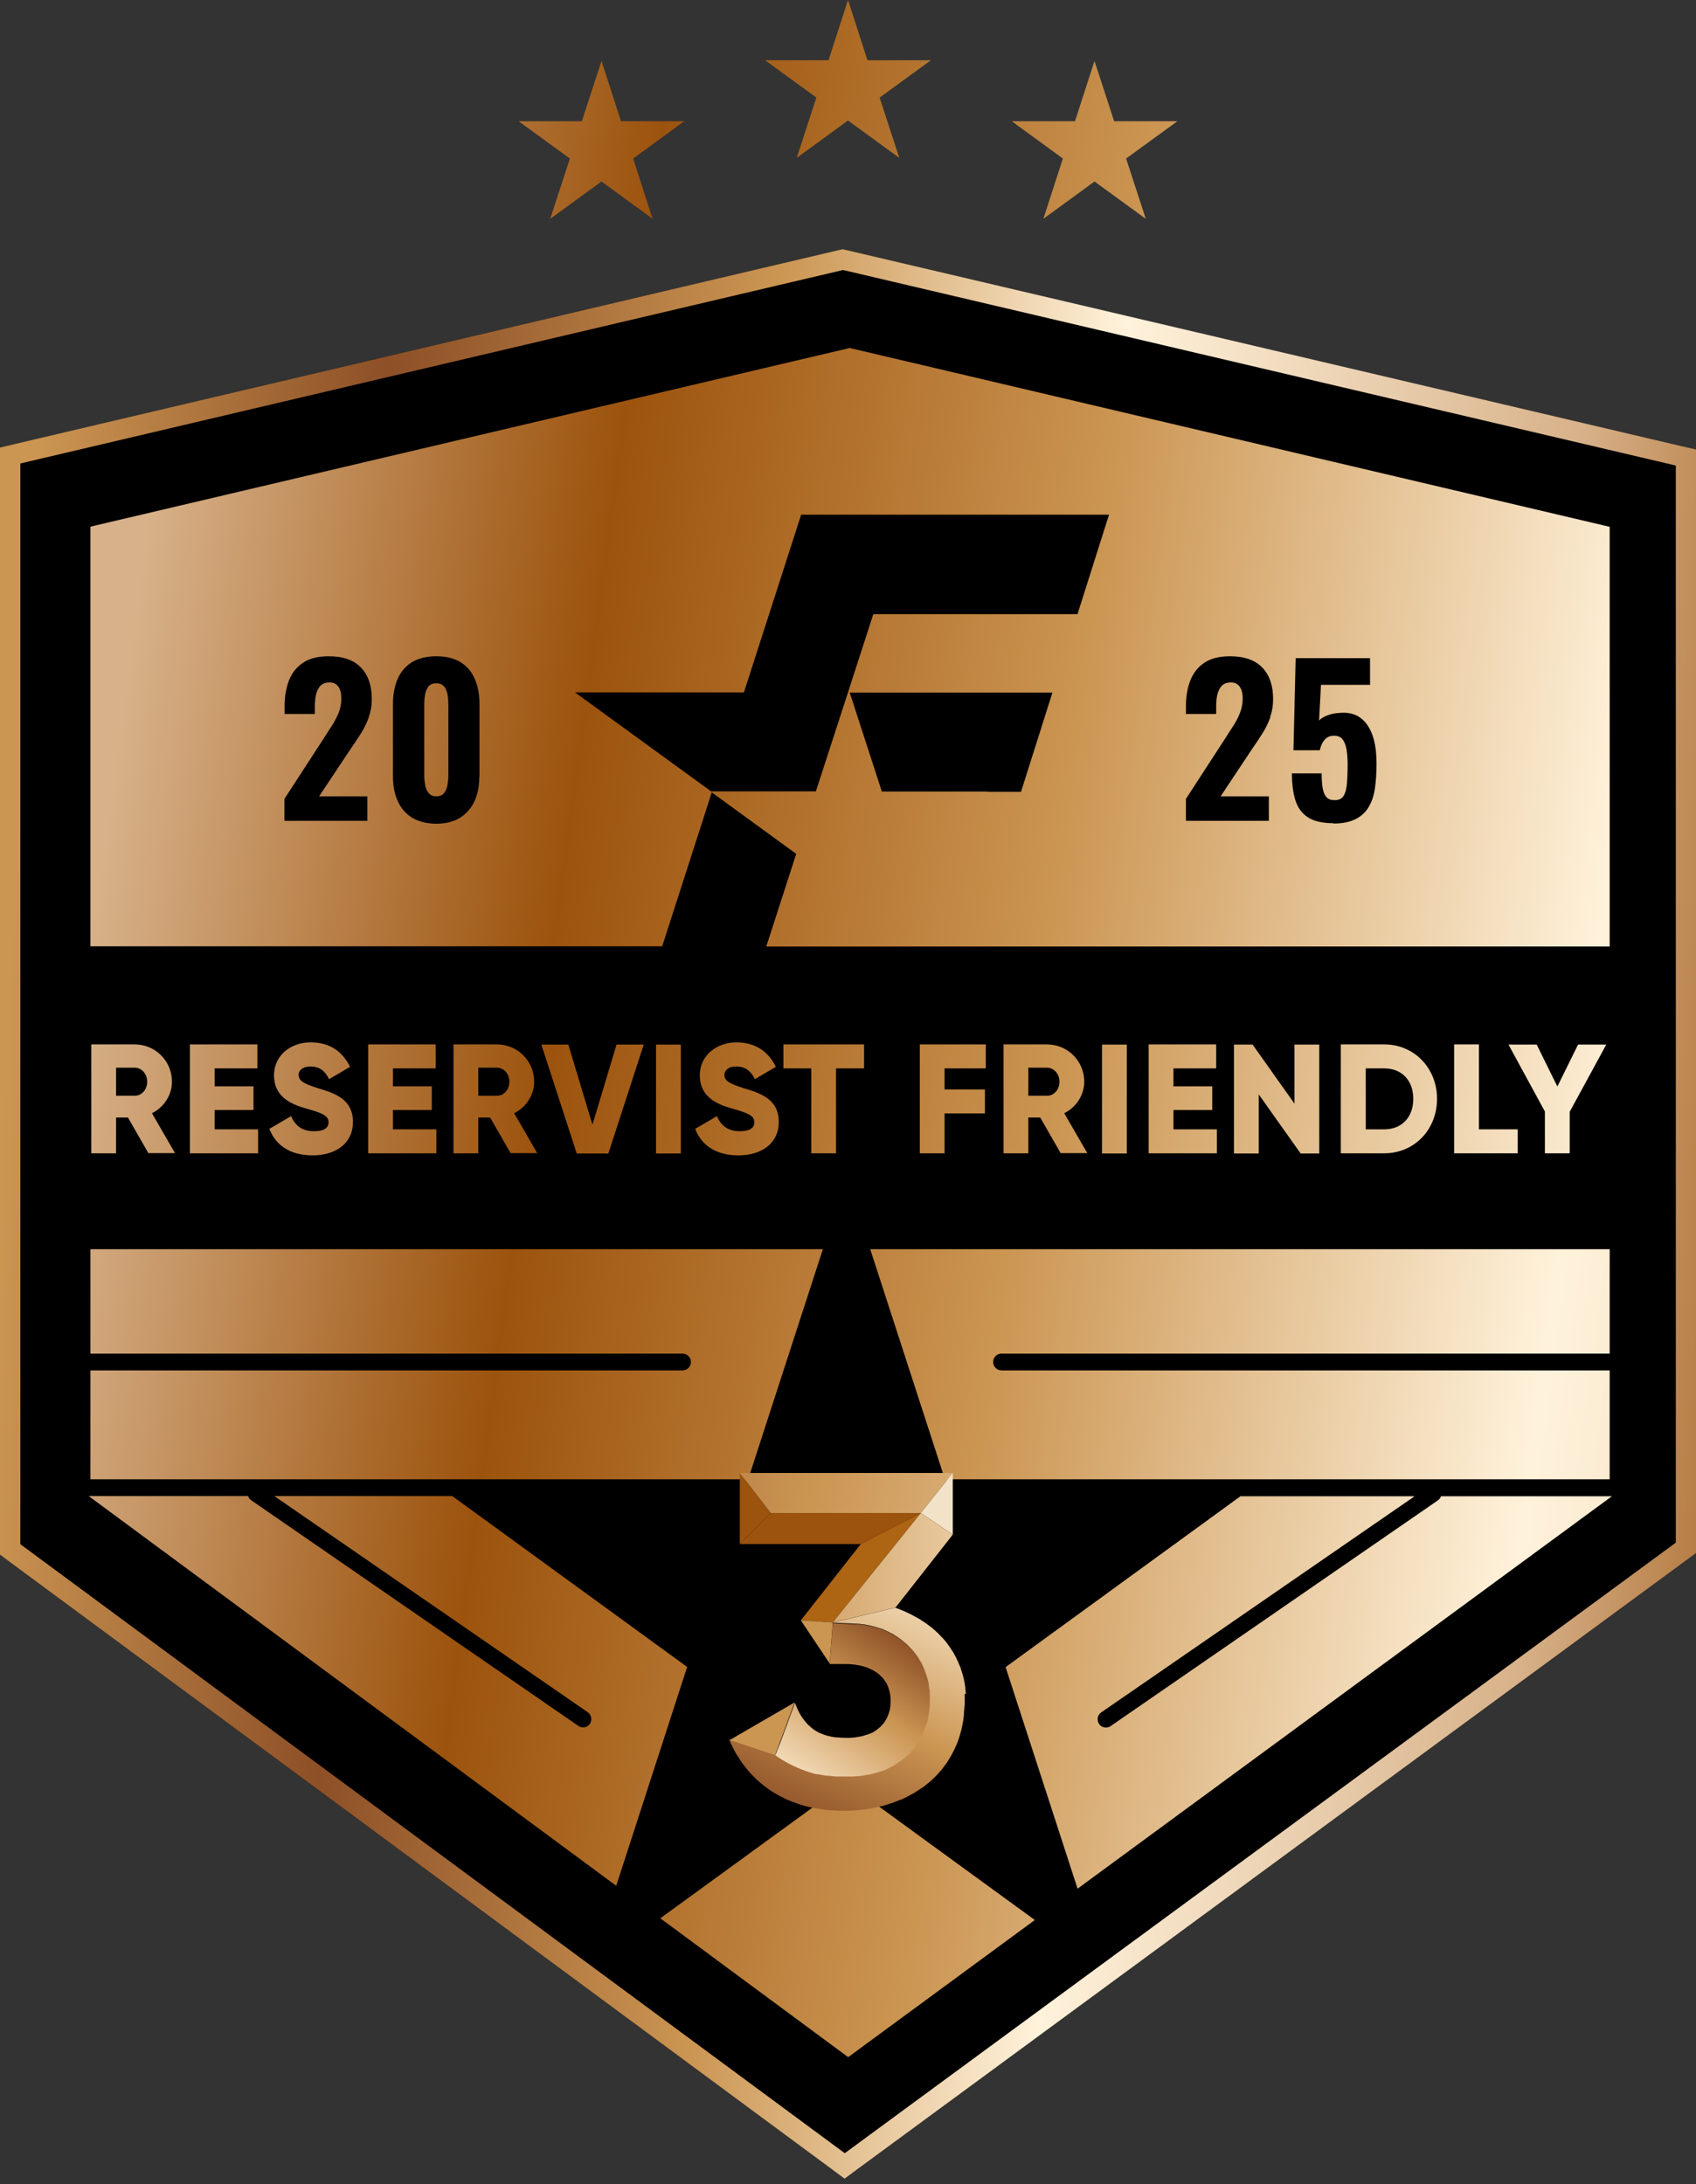 <svg width="299" height="385" viewBox="0 0 299 385" fill="none" xmlns="http://www.w3.org/2000/svg">
<rect x="0" y="0" width="299" height="385" fill="#333333" stroke="none"/>
<path d="M148.626 43.914L147.812 44.095L2.772 78.231L0 78.894V274.048L1.446 275.135L146.788 382.491L148.897 384.06L151.007 382.491L297.523 274.863L299 273.777V79.227L296.228 78.593L149.41 44.125L148.596 43.944L148.626 43.914Z" fill="black"/>
<path d="M149.5 0L152.935 10.624H164.115L155.075 17.203L158.54 27.827L149.5 21.248L140.459 27.827L143.925 17.203L134.884 10.624H146.064L149.5 0Z" fill="url(#paint0_linear_4034_769)"/>
<path d="M106.045 10.745L102.58 21.369H91.43L100.47 27.948L97.005 38.572L106.045 31.992L115.056 38.572L111.62 27.948L120.631 21.369H109.481L106.045 10.745Z" fill="url(#paint1_linear_4034_769)"/>
<path d="M192.955 10.745L196.42 21.369H207.57L198.529 27.948L201.995 38.572L192.955 31.992L183.944 38.572L187.38 27.948L178.369 21.369H189.519L192.955 10.745Z" fill="url(#paint2_linear_4034_769)"/>
<path d="M78.321 121.088C78.05 120.666 77.568 120.455 76.905 120.455C76.242 120.455 75.76 120.666 75.488 121.088C75.187 121.511 75.006 121.994 74.916 122.567C74.825 123.141 74.795 123.684 74.795 124.197V136.813C74.795 137.296 74.855 137.809 74.946 138.352C75.036 138.896 75.247 139.378 75.549 139.771C75.85 140.163 76.302 140.374 76.935 140.374C77.568 140.374 78.02 140.163 78.321 139.771C78.622 139.378 78.803 138.896 78.894 138.352C78.984 137.809 79.044 137.296 79.044 136.813V124.197C79.044 123.684 79.014 123.141 78.924 122.567C78.833 121.994 78.653 121.511 78.381 121.088H78.321Z" fill="url(#paint3_linear_4034_769)"/>
<path d="M149.862 61.329L15.941 92.839V166.814H116.743L125.482 139.68L140.369 150.516L135.095 166.844H283.782V92.869L149.862 61.359V61.329ZM65.031 126.431C64.67 127.397 64.218 128.362 63.645 129.268C63.073 130.173 62.44 131.109 61.777 132.075L56.262 140.375H64.76V144.691H50.145V140.827L57.106 130.113C57.618 129.298 58.1 128.543 58.583 127.819C59.035 127.095 59.426 126.34 59.728 125.586C60.029 124.831 60.18 123.986 60.18 123.141C60.18 122.235 59.999 121.511 59.637 121.028C59.276 120.545 58.794 120.304 58.13 120.304C57.437 120.304 56.895 120.485 56.503 120.877C56.142 121.27 55.87 121.783 55.72 122.417C55.569 123.05 55.509 123.745 55.509 124.499V125.857H50.175V124.439C50.175 122.749 50.446 121.239 50.958 119.912C51.501 118.584 52.314 117.557 53.459 116.803C54.605 116.048 56.111 115.686 57.95 115.686C60.481 115.686 62.349 116.35 63.645 117.678C64.911 119.006 65.544 120.847 65.544 123.231C65.544 124.378 65.363 125.465 65.001 126.431H65.031ZM84.499 136.934C84.499 138.564 84.227 139.982 83.655 141.22C83.082 142.457 82.239 143.423 81.124 144.147C79.978 144.841 78.592 145.204 76.935 145.204C75.277 145.204 73.801 144.841 72.656 144.147C71.541 143.453 70.667 142.457 70.124 141.22C69.552 139.982 69.281 138.534 69.281 136.934V124.107C69.281 122.447 69.552 120.968 70.094 119.7C70.636 118.433 71.48 117.467 72.595 116.742C73.74 116.048 75.187 115.686 76.935 115.686C78.683 115.686 80.099 116.048 81.214 116.742C82.329 117.437 83.173 118.433 83.715 119.7C84.258 120.968 84.529 122.417 84.529 124.107V136.934H84.499ZM180.027 139.59H174.06L174.12 139.53H155.467L149.801 122.085H185.541L179.997 139.59H180.027ZM189.971 108.261H153.96L149.5 122.054L143.835 139.499H125.362L101.374 122.054H131.148L141.243 90.726H195.516L189.971 108.231V108.261ZM223.964 126.431C223.602 127.397 223.15 128.362 222.577 129.268C222.005 130.173 221.372 131.109 220.709 132.075L215.194 140.375H223.692V144.691H209.077V140.827L216.038 130.113C216.55 129.298 217.033 128.543 217.515 127.819C217.967 127.095 218.359 126.34 218.63 125.586C218.931 124.831 219.082 123.986 219.082 123.141C219.082 122.235 218.901 121.511 218.539 121.028C218.178 120.545 217.696 120.304 217.033 120.304C216.339 120.304 215.797 120.485 215.405 120.877C215.044 121.27 214.772 121.783 214.622 122.417C214.471 123.05 214.411 123.745 214.411 124.499V125.857H209.077V124.439C209.077 122.749 209.348 121.239 209.86 119.912C210.403 118.584 211.217 117.557 212.362 116.803C213.507 116.048 215.014 115.686 216.852 115.686C219.383 115.686 221.252 116.35 222.547 117.678C223.813 119.006 224.446 120.847 224.446 123.231C224.446 124.378 224.265 125.465 223.903 126.431H223.964Z" fill="url(#paint4_linear_4034_769)"/>
<path d="M149.229 314.281L116.412 338.154L149.53 362.632L182.438 338.456L149.229 314.281Z" fill="url(#paint5_linear_4034_769)"/>
<path d="M102.791 304.502C102.489 304.502 102.218 304.411 101.947 304.23L44.268 264.451C43.997 264.27 43.846 263.998 43.726 263.727H15.64L108.637 332.42L121.143 293.848L79.737 263.727H48.367L103.604 301.816C104.267 302.268 104.448 303.204 103.996 303.868C103.725 304.291 103.243 304.502 102.791 304.502Z" fill="url(#paint6_linear_4034_769)"/>
<path d="M189.972 332.933L284.174 263.757H254.039C253.948 264.028 253.767 264.3 253.496 264.481L195.818 304.26C195.577 304.442 195.275 304.532 194.974 304.532C194.492 304.532 194.04 304.321 193.769 303.898C193.317 303.234 193.467 302.299 194.16 301.846L249.398 263.757H218.69L177.285 293.878L189.972 332.933Z" fill="url(#paint7_linear_4034_769)"/>
<path d="M15.941 220.205V238.615H120.329C121.143 238.615 121.806 239.279 121.806 240.094C121.806 240.909 121.143 241.573 120.329 241.573H15.941V260.769H93.539C93.539 260.769 93.539 260.769 93.569 260.769H131.901L145.07 220.205H15.941Z" fill="url(#paint8_linear_4034_769)"/>
<path d="M283.782 241.573H176.561C175.748 241.573 175.085 240.909 175.085 240.094C175.085 239.279 175.748 238.615 176.561 238.615H283.782V220.205H153.417L166.586 260.769H194.974C194.974 260.769 194.974 260.769 195.004 260.769H283.782V241.573Z" fill="url(#paint9_linear_4034_769)"/>
<path d="M22.541 196.995H20.462V203.303H16.092V184.107H23.746C27.393 184.107 30.316 187.035 30.316 190.687C30.316 193.041 28.899 195.184 26.79 196.24L30.858 203.273H26.157L22.541 196.965V196.995ZM20.462 193.162H23.746C24.952 193.162 25.946 192.106 25.946 190.687C25.946 189.268 24.952 188.212 23.746 188.212H20.462V193.132V193.162Z" fill="url(#paint10_linear_4034_769)"/>
<path d="M45.504 199.077V203.303H33.48V184.107H45.383V188.333H37.85V191.502H44.69V195.667H37.85V199.077H45.504Z" fill="url(#paint11_linear_4034_769)"/>
<path d="M47.553 198.957L51.32 196.753C52.013 198.353 53.188 199.409 55.328 199.409C57.468 199.409 57.919 198.594 57.919 197.84C57.919 196.663 56.835 196.21 53.942 195.395C51.109 194.61 48.306 193.222 48.306 189.57C48.306 185.918 51.41 183.745 54.725 183.745C58.04 183.745 60.33 185.254 61.717 188.061L58.01 190.234C57.347 188.876 56.443 188.001 54.695 188.001C53.339 188.001 52.646 188.695 52.646 189.449C52.646 190.325 53.098 190.928 56.081 191.834C58.974 192.709 62.229 193.735 62.229 197.78C62.229 201.492 59.276 203.665 55.117 203.665C50.958 203.665 48.517 201.733 47.463 198.926L47.553 198.957Z" fill="url(#paint12_linear_4034_769)"/>
<path d="M76.935 199.077V203.303H64.911V184.107H76.814V188.333H69.281V191.502H76.121V195.667H69.281V199.077H76.935Z" fill="url(#paint13_linear_4034_769)"/>
<path d="M86.397 196.995H84.318V203.303H79.948V184.107H87.603C91.249 184.107 94.172 187.035 94.172 190.687C94.172 193.041 92.756 195.184 90.646 196.24L94.714 203.273H90.013L86.397 196.965V196.995ZM84.318 193.162H87.603C88.808 193.162 89.802 192.106 89.802 190.687C89.802 189.268 88.808 188.212 87.603 188.212H84.318V193.132V193.162Z" fill="url(#paint14_linear_4034_769)"/>
<path d="M95.408 184.138H100.199L104.448 198.263L108.697 184.138H113.489L107.251 203.333H101.676L95.438 184.138H95.408Z" fill="url(#paint15_linear_4034_769)"/>
<path d="M120.028 184.138V203.333H115.658V184.138H120.028Z" fill="url(#paint16_linear_4034_769)"/>
<path d="M122.62 198.957L126.387 196.753C127.08 198.353 128.255 199.409 130.395 199.409C132.534 199.409 132.986 198.594 132.986 197.84C132.986 196.663 131.901 196.21 129.008 195.395C126.176 194.61 123.373 193.222 123.373 189.57C123.373 185.918 126.507 183.745 129.792 183.745C133.077 183.745 135.397 185.254 136.783 188.061L133.077 190.234C132.414 188.876 131.51 188.001 129.762 188.001C128.406 188.001 127.713 188.695 127.713 189.449C127.713 190.325 128.165 190.928 131.148 191.834C134.041 192.709 137.295 193.735 137.295 197.78C137.295 201.492 134.342 203.665 130.184 203.665C126.025 203.665 123.584 201.733 122.529 198.926L122.62 198.957Z" fill="url(#paint17_linear_4034_769)"/>
<path d="M152.302 188.333H147.39V203.303H143.021V188.333H138.109V184.107H152.333V188.333H152.302Z" fill="url(#paint18_linear_4034_769)"/>
<path d="M166.526 188.333V192.045H173.638V196.271H166.526V203.303H162.157V184.107H173.789V188.333H166.526Z" fill="url(#paint19_linear_4034_769)"/>
<path d="M183.372 196.995H181.292V203.303H176.923V184.107H184.577C188.224 184.107 191.147 187.035 191.147 190.687C191.147 193.041 189.73 195.184 187.621 196.24L191.689 203.273H186.988L183.372 196.965V196.995ZM181.292 193.162H184.577C185.783 193.162 186.777 192.106 186.777 190.687C186.777 189.268 185.783 188.212 184.577 188.212H181.292V193.132V193.162Z" fill="url(#paint20_linear_4034_769)"/>
<path d="M198.65 184.138V203.333H194.281V184.138H198.65Z" fill="url(#paint21_linear_4034_769)"/>
<path d="M214.531 199.077V203.303H202.507V184.107H214.411V188.333H206.877V191.502H213.718V195.667H206.877V199.077H214.531Z" fill="url(#paint22_linear_4034_769)"/>
<path d="M232.582 184.138V203.333H229.298L221.914 192.921V203.333H217.545V184.138H220.83L228.213 194.55V184.138H232.582Z" fill="url(#paint23_linear_4034_769)"/>
<path d="M253.345 193.705C253.345 199.138 249.337 203.303 244.034 203.303H236.379V184.107H244.034C249.307 184.107 253.345 188.272 253.345 193.705ZM249.157 193.705C249.157 190.415 247.077 188.333 244.064 188.333H240.779V199.077H244.064C247.077 199.077 249.157 196.995 249.157 193.705Z" fill="url(#paint24_linear_4034_769)"/>
<path d="M267.569 199.077V203.303H256.359V184.107H260.728V199.077H267.569Z" fill="url(#paint25_linear_4034_769)"/>
<path d="M276.73 195.939V203.303H272.361V195.939L265.942 184.138H270.914L274.561 191.532L278.207 184.138H283.179L276.76 195.939H276.73Z" fill="url(#paint26_linear_4034_769)"/>
<path d="M148.626 47.596L295.444 82.064V271.936L148.927 379.563L3.586 272.207V81.701L148.626 47.596ZM148.626 43.914L147.812 44.095L2.772 78.231L0 78.894V274.048L1.446 275.135L146.788 382.491L148.897 384.06L151.007 382.491L297.523 274.863L299 273.777V79.227L296.228 78.593L149.41 44.125L148.596 43.944L148.626 43.914Z" fill="url(#paint27_linear_4034_769)"/>
<path d="M151.76 272.177L162.337 266.714H135.879L130.424 272.177H151.76Z" fill="#9C530D"/>
<path d="M130.424 272.177V259.652L135.879 266.714L130.424 272.177Z" fill="#9C530D"/>
<path d="M130.424 259.652L135.879 266.714H162.337L167.973 259.652H130.424Z" fill="url(#paint28_linear_4034_769)"/>
<path d="M162.337 266.714L167.973 270.517V259.652L162.337 266.714Z" fill="#F2E2C8"/>
<path d="M141.183 285.638L146.818 286L162.337 266.714L151.76 272.177L141.183 285.638Z" fill="#AD6513"/>
<path d="M146.818 286L157.877 283.375L167.973 270.517L162.337 266.714L146.818 286Z" fill="url(#paint29_linear_4034_769)"/>
<path d="M141.183 285.638L146.275 293.244L146.818 286L141.183 285.638Z" fill="#CB9552"/>
<path d="M140.098 300.095L128.586 306.765L136.632 309.451L140.098 300.095Z" fill="#CB9552"/>
<path d="M163.995 299.25C163.995 299.069 163.995 298.858 163.965 298.677C163.965 298.556 163.965 298.405 163.965 298.284C163.935 297.862 163.875 297.439 163.784 297.047C163.784 297.047 163.784 297.017 163.784 296.986C163.724 296.594 163.603 296.202 163.513 295.84C163.483 295.719 163.423 295.598 163.392 295.477C163.302 295.206 163.212 294.934 163.121 294.693C163.061 294.572 163.031 294.421 162.971 294.3C162.85 294.059 162.76 293.787 162.639 293.546C162.579 293.425 162.519 293.304 162.458 293.184C162.277 292.882 162.127 292.58 161.916 292.278C161.916 292.248 161.856 292.188 161.825 292.157C161.614 291.825 161.373 291.493 161.102 291.192C161.042 291.101 160.952 291.01 160.861 290.92C160.68 290.709 160.469 290.497 160.258 290.286C160.168 290.196 160.047 290.075 159.957 289.984C159.746 289.803 159.535 289.622 159.324 289.441C159.204 289.351 159.113 289.26 158.993 289.169C158.722 288.958 158.45 288.777 158.179 288.596C158.089 288.536 158.028 288.505 157.938 288.445C157.576 288.234 157.215 288.023 156.823 287.811C156.733 287.751 156.612 287.721 156.522 287.66C156.22 287.509 155.919 287.389 155.618 287.268C155.467 287.208 155.316 287.147 155.166 287.117C154.864 287.027 154.593 286.936 154.262 286.845C154.111 286.815 153.93 286.755 153.779 286.725C153.689 286.725 153.599 286.664 153.508 286.664C153.147 286.574 152.815 286.513 152.453 286.453C152.453 286.453 152.423 286.453 152.393 286.453C151.941 286.393 151.459 286.332 150.977 286.302C150.856 286.302 150.736 286.302 150.585 286.302C150.404 286.302 150.223 286.302 150.043 286.302L146.818 286.121L146.276 293.334H149.018C149.44 293.334 149.832 293.334 150.223 293.395C150.344 293.395 150.434 293.395 150.555 293.425C150.826 293.455 151.097 293.485 151.369 293.546C151.459 293.546 151.549 293.576 151.64 293.606C152.032 293.697 152.393 293.787 152.755 293.908C152.815 293.908 152.875 293.968 152.966 293.998C153.297 294.119 153.599 294.27 153.87 294.421C153.87 294.421 153.93 294.421 153.96 294.451C154.262 294.632 154.533 294.813 154.774 294.994C154.834 295.025 154.894 295.085 154.925 295.115C155.166 295.326 155.377 295.538 155.587 295.749C155.587 295.779 155.648 295.809 155.678 295.84C155.859 296.051 156.009 296.292 156.16 296.534C156.16 296.564 156.22 296.624 156.25 296.654C156.401 296.926 156.522 297.168 156.612 297.469C156.612 297.53 156.642 297.59 156.672 297.65C156.763 297.952 156.853 298.224 156.913 298.556C156.974 298.858 157.004 299.19 157.004 299.492C157.004 299.612 157.004 299.733 157.004 299.854C157.004 300.125 157.004 300.397 156.974 300.638C156.974 300.729 156.974 300.789 156.944 300.88C156.944 301.061 156.883 301.242 156.853 301.453C156.853 301.514 156.853 301.604 156.793 301.665C156.702 301.966 156.612 302.268 156.492 302.57C156.492 302.63 156.431 302.691 156.401 302.751C156.311 302.902 156.25 303.083 156.13 303.234C156.1 303.294 156.04 303.355 156.009 303.445C155.949 303.566 155.859 303.657 155.798 303.747C155.738 303.807 155.678 303.898 155.618 303.958C155.557 304.019 155.497 304.109 155.437 304.17C155.346 304.26 155.286 304.351 155.196 304.411C155.135 304.471 155.075 304.532 155.015 304.562C154.925 304.653 154.804 304.743 154.714 304.803C154.653 304.864 154.593 304.894 154.533 304.954C154.412 305.045 154.292 305.105 154.171 305.196C154.111 305.226 154.051 305.256 153.99 305.317C153.84 305.407 153.659 305.498 153.478 305.558C153.478 305.558 153.418 305.558 153.388 305.588C153.177 305.679 152.966 305.769 152.725 305.83C152.664 305.83 152.574 305.86 152.514 305.89C152.363 305.95 152.182 305.981 152.001 306.041C151.911 306.041 151.79 306.101 151.7 306.101C151.549 306.131 151.369 306.162 151.218 306.192C151.097 306.192 150.977 306.222 150.856 306.252C150.706 306.252 150.555 306.282 150.374 306.313C150.223 306.313 150.043 306.313 149.892 306.343C149.621 306.343 149.38 306.343 149.108 306.343C148.536 306.343 147.993 306.313 147.451 306.252C147.391 306.252 147.33 306.252 147.27 306.252C146.788 306.192 146.336 306.101 145.914 305.981C145.794 305.981 145.703 305.92 145.583 305.89C145.221 305.769 144.89 305.649 144.558 305.498C144.498 305.498 144.438 305.437 144.347 305.407C143.985 305.226 143.624 305.015 143.323 304.773C143.232 304.713 143.142 304.622 143.021 304.532C142.81 304.351 142.599 304.17 142.418 303.989C142.268 303.838 142.147 303.687 141.997 303.506C141.846 303.325 141.695 303.143 141.545 302.932C141.454 302.811 141.364 302.661 141.273 302.54C141.123 302.298 141.002 302.057 140.851 301.815C140.791 301.665 140.701 301.514 140.64 301.363C140.46 300.97 140.309 300.608 140.158 300.186L137.476 307.429L137.416 307.55C137.416 307.55 137.416 307.55 137.416 307.58C137.235 308.033 137.085 308.395 136.934 308.787V308.848C136.813 309.089 136.693 309.331 136.572 309.602L136.693 309.542C136.693 309.542 139.495 311.685 143.413 312.771C143.594 312.832 143.775 312.862 143.985 312.922C144.016 312.922 144.046 312.922 144.106 312.922C144.166 312.922 144.257 312.922 144.347 312.952C144.769 313.043 145.161 313.103 145.613 313.164C145.703 313.164 145.794 313.194 145.884 313.194C145.944 313.194 146.005 313.194 146.035 313.194C146.577 313.254 147.12 313.315 147.722 313.345C147.722 313.345 147.722 313.345 147.752 313.345C148.204 313.345 148.656 313.345 149.108 313.345C149.44 313.345 149.802 313.345 150.133 313.345C150.254 313.345 150.374 313.345 150.495 313.345C150.796 313.345 151.067 313.315 151.338 313.284C151.489 313.284 151.67 313.284 151.821 313.254C151.941 313.254 152.062 313.224 152.182 313.194C152.393 313.164 152.634 313.134 152.845 313.073C152.996 313.073 153.116 313.043 153.267 313.013C153.418 312.983 153.568 312.922 153.719 312.892C153.9 312.862 154.081 312.802 154.262 312.771C154.352 312.771 154.442 312.741 154.533 312.711C154.744 312.651 154.955 312.56 155.166 312.5C155.286 312.47 155.437 312.409 155.557 312.379C155.587 312.379 155.648 312.379 155.678 312.349C156.04 312.198 156.401 312.047 156.733 311.896C156.793 311.896 156.853 311.836 156.883 311.806C157.155 311.655 157.426 311.534 157.697 311.383C157.757 311.353 157.817 311.323 157.878 311.262C157.998 311.202 158.119 311.111 158.239 311.021C158.39 310.93 158.511 310.84 158.661 310.749C158.752 310.689 158.842 310.598 158.932 310.538C159.053 310.447 159.174 310.357 159.294 310.266C159.385 310.206 159.445 310.146 159.535 310.085C159.656 309.965 159.776 309.874 159.897 309.753C160.017 309.633 160.138 309.542 160.258 309.421C160.289 309.391 160.349 309.331 160.409 309.301C160.53 309.18 160.65 309.029 160.771 308.908C160.891 308.757 161.042 308.606 161.162 308.455C161.193 308.425 161.223 308.395 161.253 308.335C161.343 308.214 161.404 308.093 161.494 307.973C161.645 307.761 161.795 307.55 161.946 307.309C161.976 307.248 162.006 307.218 162.067 307.158C162.127 307.067 162.157 306.977 162.217 306.886C162.398 306.554 162.579 306.222 162.76 305.89C162.79 305.799 162.85 305.739 162.88 305.649C162.91 305.558 162.94 305.467 162.971 305.377C163.031 305.226 163.091 305.075 163.151 304.924C163.242 304.683 163.332 304.441 163.392 304.2C163.453 304.049 163.483 303.868 163.543 303.717C163.543 303.626 163.603 303.566 163.603 303.475C163.603 303.385 163.634 303.264 163.664 303.174C163.754 302.781 163.814 302.389 163.875 301.997C163.875 301.846 163.935 301.665 163.935 301.514C163.995 300.97 164.025 300.427 164.025 299.854C164.025 299.673 164.025 299.492 164.025 299.341L163.995 299.25Z" fill="url(#paint30_linear_4034_769)"/>
<path d="M170.263 298.677C170.263 298.677 170.263 298.556 170.263 298.496C170.263 298.194 170.203 297.892 170.173 297.59C170.173 297.439 170.173 297.258 170.112 297.107C170.112 297.077 170.112 297.017 170.112 296.986C170.052 296.564 169.962 296.172 169.871 295.779C169.871 295.689 169.871 295.598 169.811 295.538C169.66 294.994 169.51 294.481 169.329 293.968C169.329 293.908 169.329 293.878 169.269 293.817C169.208 293.667 169.148 293.546 169.088 293.395C168.997 293.153 168.907 292.942 168.786 292.701C168.696 292.52 168.606 292.339 168.515 292.127C168.395 291.916 168.274 291.675 168.154 291.463C168.123 291.403 168.093 291.312 168.033 291.252C168.003 291.192 167.943 291.131 167.913 291.071C167.581 290.528 167.219 290.015 166.828 289.501C166.436 288.988 165.984 288.536 165.532 288.083C165.472 288.023 165.441 287.962 165.381 287.902C165.321 287.872 165.291 287.811 165.231 287.781C164.809 287.389 164.387 286.996 163.905 286.634C163.844 286.604 163.784 286.544 163.724 286.513C163.302 286.181 162.85 285.88 162.398 285.608C162.338 285.578 162.277 285.517 162.187 285.457C162.096 285.397 162.006 285.367 161.916 285.306C161.705 285.185 161.524 285.065 161.313 284.974C161.102 284.853 160.921 284.763 160.71 284.642C160.499 284.521 160.288 284.431 160.077 284.34C159.957 284.28 159.836 284.22 159.716 284.159C159.656 284.129 159.565 284.099 159.505 284.069C158.962 283.827 158.39 283.586 157.817 283.405L146.758 286.031L149.982 286.181C150.163 286.181 150.344 286.181 150.525 286.212C150.645 286.212 150.766 286.212 150.916 286.212C151.399 286.242 151.881 286.302 152.333 286.363C152.333 286.363 152.363 286.363 152.393 286.363C152.755 286.423 153.116 286.483 153.448 286.574C153.538 286.574 153.629 286.634 153.719 286.634C153.87 286.664 154.05 286.725 154.201 286.755C154.502 286.845 154.804 286.936 155.105 287.027C155.256 287.087 155.406 287.117 155.557 287.177C155.859 287.298 156.16 287.419 156.461 287.57C156.552 287.63 156.672 287.66 156.763 287.721C157.154 287.902 157.516 288.113 157.878 288.355C157.968 288.415 158.028 288.445 158.119 288.505C158.39 288.687 158.661 288.868 158.932 289.079C159.053 289.169 159.143 289.26 159.264 289.351C159.475 289.532 159.686 289.713 159.897 289.894C160.017 289.984 160.108 290.105 160.198 290.196C160.409 290.407 160.59 290.618 160.801 290.829C160.891 290.92 160.951 291.011 161.042 291.101C161.283 291.403 161.554 291.735 161.765 292.067C161.765 292.097 161.825 292.157 161.855 292.188C162.036 292.489 162.217 292.791 162.398 293.093C162.458 293.214 162.518 293.335 162.579 293.455C162.699 293.697 162.82 293.968 162.91 294.21C162.97 294.331 163.031 294.481 163.061 294.602C163.151 294.874 163.242 295.145 163.332 295.387C163.362 295.508 163.422 295.628 163.453 295.749C163.573 296.141 163.663 296.504 163.724 296.896C163.724 296.896 163.724 296.926 163.724 296.956C163.784 297.379 163.844 297.771 163.905 298.194C163.905 298.314 163.905 298.465 163.905 298.586C163.905 298.767 163.935 298.978 163.935 299.16C163.935 299.341 163.935 299.522 163.935 299.673C163.935 300.246 163.905 300.789 163.844 301.333C163.844 301.484 163.814 301.665 163.784 301.816C163.724 302.208 163.663 302.6 163.573 302.993C163.573 303.083 163.573 303.204 163.513 303.294C163.513 303.385 163.453 303.476 163.453 303.536C163.422 303.687 163.362 303.868 163.302 304.019C163.211 304.26 163.151 304.502 163.061 304.743C163.001 304.894 162.94 305.045 162.88 305.196C162.85 305.286 162.82 305.377 162.79 305.467C162.759 305.558 162.699 305.649 162.669 305.709C162.518 306.041 162.338 306.373 162.127 306.705C162.066 306.795 162.036 306.886 161.976 306.977C161.946 307.037 161.916 307.067 161.855 307.127C161.705 307.339 161.554 307.55 161.403 307.791C161.313 307.912 161.253 308.033 161.162 308.154C161.132 308.184 161.102 308.214 161.072 308.274C160.951 308.425 160.801 308.576 160.68 308.727C160.56 308.848 160.469 308.999 160.319 309.119C160.288 309.18 160.228 309.21 160.168 309.24C160.047 309.361 159.927 309.451 159.806 309.572C159.686 309.693 159.565 309.814 159.445 309.904C159.354 309.965 159.294 310.025 159.204 310.085C159.083 310.176 158.962 310.266 158.842 310.357C158.751 310.417 158.661 310.508 158.571 310.568C158.45 310.659 158.299 310.749 158.149 310.84C158.028 310.93 157.908 310.991 157.787 311.081C157.727 311.111 157.667 311.142 157.606 311.202C157.335 311.353 157.064 311.504 156.793 311.625C156.732 311.625 156.672 311.685 156.642 311.715C156.311 311.866 155.949 312.047 155.587 312.168C155.557 312.168 155.497 312.168 155.467 312.198C155.346 312.258 155.196 312.289 155.075 312.319C154.864 312.379 154.653 312.47 154.442 312.53C154.352 312.53 154.261 312.56 154.171 312.59C153.99 312.651 153.809 312.681 153.629 312.711C153.478 312.741 153.327 312.802 153.176 312.832C153.056 312.832 152.905 312.862 152.755 312.892C152.544 312.922 152.303 312.953 152.092 313.013C151.971 313.013 151.851 313.043 151.73 313.073C151.579 313.073 151.399 313.073 151.248 313.103C150.977 313.103 150.675 313.164 150.404 313.164C150.284 313.164 150.163 313.164 150.042 313.164C149.711 313.164 149.379 313.164 149.018 313.164C148.566 313.164 148.114 313.164 147.662 313.164C147.662 313.164 147.662 313.164 147.632 313.164C147.059 313.164 146.487 313.073 145.944 313.013C145.884 313.013 145.824 313.013 145.793 313.013C145.703 313.013 145.613 312.983 145.522 312.983C145.1 312.922 144.678 312.862 144.257 312.771C144.196 312.771 144.106 312.771 144.015 312.741C143.985 312.741 143.955 312.741 143.895 312.741C143.684 312.711 143.503 312.651 143.322 312.59C139.646 311.564 136.964 309.633 136.662 309.391C136.662 309.391 136.602 309.391 136.572 309.361H136.482C136.271 309.301 136.03 309.21 135.728 309.119L134.101 308.576C133.468 308.365 132.805 308.154 132.172 307.912L130.214 307.248C129.822 307.127 129.49 307.007 129.219 306.916L128.556 306.675C128.767 307.158 128.978 307.641 129.219 308.093C129.279 308.244 129.37 308.365 129.43 308.516C129.611 308.848 129.762 309.15 129.973 309.451C130.063 309.602 130.153 309.753 130.244 309.874C130.455 310.176 130.635 310.478 130.846 310.779C130.937 310.9 130.997 310.991 131.087 311.111C131.389 311.504 131.69 311.866 131.992 312.228C132.052 312.289 132.112 312.349 132.172 312.439C132.444 312.711 132.685 313.013 132.986 313.285C133.107 313.405 133.197 313.496 133.317 313.617C133.559 313.828 133.8 314.069 134.071 314.281C134.191 314.371 134.312 314.492 134.432 314.582C134.734 314.824 135.035 315.035 135.337 315.277C135.397 315.337 135.487 315.367 135.547 315.427C135.939 315.699 136.331 315.941 136.723 316.182C136.843 316.242 136.934 316.303 137.054 316.363C137.356 316.544 137.657 316.695 137.958 316.846C138.109 316.906 138.229 316.997 138.38 317.057C138.682 317.208 138.983 317.329 139.284 317.45C139.405 317.51 139.555 317.57 139.676 317.6C140.128 317.782 140.55 317.932 141.002 318.083C141.454 318.234 141.906 318.355 142.358 318.476C142.509 318.506 142.659 318.536 142.78 318.566C142.961 318.596 143.172 318.657 143.352 318.687C143.473 318.687 143.624 318.747 143.744 318.747C143.925 318.778 144.136 318.808 144.317 318.838C144.618 318.898 144.95 318.928 145.251 318.989C145.432 318.989 145.613 319.049 145.824 319.049C146.155 319.079 146.517 319.11 146.848 319.14C146.999 319.14 147.18 319.14 147.33 319.17C147.843 319.17 148.355 319.2 148.867 319.2C149.59 319.2 150.344 319.17 151.067 319.11C151.067 319.11 151.127 319.11 151.157 319.11C151.338 319.11 151.489 319.049 151.64 319.049C152.182 318.989 152.755 318.928 153.297 318.838C153.568 318.808 153.809 318.747 154.081 318.687C154.533 318.596 154.985 318.506 155.437 318.385C155.557 318.385 155.678 318.325 155.798 318.295C156.069 318.234 156.311 318.144 156.552 318.053C156.732 317.993 156.943 317.932 157.124 317.872C157.667 317.691 158.209 317.48 158.721 317.269C158.751 317.269 158.782 317.268 158.812 317.238C158.812 317.238 158.872 317.238 158.902 317.208C159.565 316.936 160.198 316.604 160.801 316.242C160.861 316.212 160.951 316.182 161.012 316.152C161.192 316.031 161.373 315.91 161.554 315.79C161.855 315.608 162.157 315.427 162.458 315.216C162.548 315.156 162.639 315.126 162.699 315.065C162.91 314.914 163.091 314.763 163.302 314.582C163.483 314.431 163.694 314.281 163.874 314.13C163.935 314.069 163.995 314.039 164.055 313.979C164.357 313.707 164.658 313.405 164.929 313.134C164.989 313.073 165.08 313.013 165.14 312.922C165.14 312.922 165.14 312.922 165.17 312.892C165.502 312.53 165.833 312.168 166.135 311.806C166.195 311.745 166.225 311.685 166.255 311.625C166.346 311.504 166.436 311.383 166.526 311.262C166.677 311.081 166.828 310.87 166.948 310.689C167.069 310.508 167.159 310.327 167.28 310.146C167.37 310.025 167.43 309.904 167.521 309.753C167.581 309.663 167.611 309.602 167.671 309.512C167.882 309.119 168.093 308.727 168.304 308.305C168.304 308.274 168.304 308.244 168.334 308.214C168.365 308.123 168.395 308.033 168.455 307.942C168.606 307.641 168.726 307.339 168.847 307.007C168.907 306.856 168.967 306.675 169.028 306.494C169.088 306.343 169.148 306.162 169.178 306.011C169.208 305.89 169.269 305.739 169.299 305.618C169.419 305.226 169.51 304.834 169.6 304.411C169.6 304.321 169.66 304.23 169.66 304.14V304.079C169.781 303.536 169.871 302.962 169.932 302.359C169.932 302.298 169.932 302.238 169.932 302.178C169.932 301.936 169.962 301.695 169.992 301.453C169.992 301.091 170.052 300.759 170.082 300.397C170.082 300.156 170.082 299.914 170.082 299.673C170.082 299.31 170.082 298.948 170.052 298.586L170.263 298.677Z" fill="url(#paint31_linear_4034_769)"/>
<path d="M235.084 145.113C233.095 145.113 231.558 144.751 230.503 144.027C229.448 143.302 228.725 142.276 228.333 140.948C227.942 139.62 227.761 138.081 227.761 136.33H233.004C233.004 137.356 233.064 138.232 233.185 138.956C233.306 139.65 233.547 140.194 233.878 140.556C234.21 140.918 234.722 141.069 235.415 141.039C236.108 141.039 236.59 140.767 236.892 140.254C237.193 139.771 237.374 139.047 237.464 138.141C237.525 137.236 237.585 136.149 237.585 134.882C237.585 133.855 237.524 132.98 237.404 132.195C237.283 131.411 237.042 130.807 236.711 130.354C236.379 129.902 235.837 129.69 235.144 129.69C234.511 129.69 233.999 129.902 233.577 130.354C233.155 130.807 232.854 131.441 232.673 132.256H228.032L228.424 116.018H241.532V120.726H232.884L232.552 127.034C232.823 126.672 233.306 126.37 233.969 126.129C234.632 125.857 235.355 125.706 236.138 125.676C237.615 125.525 238.85 125.827 239.815 126.521C240.779 127.215 241.502 128.272 241.984 129.66C242.467 131.048 242.678 132.708 242.678 134.7C242.678 136.21 242.587 137.598 242.406 138.896C242.226 140.194 241.864 141.28 241.322 142.216C240.779 143.151 239.996 143.876 239.001 144.389C237.977 144.902 236.681 145.173 235.053 145.173L235.084 145.113Z" fill="black"/>
<defs>
<linearGradient id="paint0_linear_4034_769" x1="1.055" y1="-5.523" x2="535.017" y2="66.392" gradientUnits="userSpaceOnUse">
<stop offset="0.07" stop-color="#D7B189"/>
<stop offset="0.18" stop-color="#AB6B2D"/>
<stop offset="0.22" stop-color="#9C530D"/>
<stop offset="0.38" stop-color="#CB9552"/>
<stop offset="0.56" stop-color="#FFF2DB"/>
<stop offset="0.8" stop-color="#D7B189"/>
<stop offset="0.95" stop-color="#91562D"/>
<stop offset="0.96" stop-color="#8D5027"/>
</linearGradient>
<linearGradient id="paint1_linear_4034_769" x1="-1.145" y1="10.805" x2="532.817" y2="82.721" gradientUnits="userSpaceOnUse">
<stop offset="0.07" stop-color="#D7B189"/>
<stop offset="0.18" stop-color="#AB6B2D"/>
<stop offset="0.22" stop-color="#9C530D"/>
<stop offset="0.38" stop-color="#CB9552"/>
<stop offset="0.56" stop-color="#FFF2DB"/>
<stop offset="0.8" stop-color="#D7B189"/>
<stop offset="0.95" stop-color="#91562D"/>
<stop offset="0.96" stop-color="#8D5027"/>
</linearGradient>
<linearGradient id="paint2_linear_4034_769" x1="0.422" y1="-0.755" x2="534.384" y2="71.191" gradientUnits="userSpaceOnUse">
<stop offset="0.07" stop-color="#D7B189"/>
<stop offset="0.18" stop-color="#AB6B2D"/>
<stop offset="0.22" stop-color="#9C530D"/>
<stop offset="0.38" stop-color="#CB9552"/>
<stop offset="0.56" stop-color="#FFF2DB"/>
<stop offset="0.8" stop-color="#D7B189"/>
<stop offset="0.95" stop-color="#91562D"/>
<stop offset="0.96" stop-color="#8D5027"/>
</linearGradient>
<linearGradient id="paint3_linear_4034_769" x1="-15.58" y1="117.95" x2="518.412" y2="189.865" gradientUnits="userSpaceOnUse">
<stop offset="0.07" stop-color="#D7B189"/>
<stop offset="0.18" stop-color="#AB6B2D"/>
<stop offset="0.22" stop-color="#9C530D"/>
<stop offset="0.38" stop-color="#CB9552"/>
<stop offset="0.56" stop-color="#FFF2DB"/>
<stop offset="0.8" stop-color="#D7B189"/>
<stop offset="0.95" stop-color="#91562D"/>
<stop offset="0.96" stop-color="#8D5027"/>
</linearGradient>
<linearGradient id="paint4_linear_4034_769" x1="-13.29" y1="101.078" x2="520.673" y2="172.994" gradientUnits="userSpaceOnUse">
<stop offset="0.07" stop-color="#D7B189"/>
<stop offset="0.18" stop-color="#AB6B2D"/>
<stop offset="0.22" stop-color="#9C530D"/>
<stop offset="0.38" stop-color="#CB9552"/>
<stop offset="0.56" stop-color="#FFF2DB"/>
<stop offset="0.8" stop-color="#D7B189"/>
<stop offset="0.95" stop-color="#91562D"/>
<stop offset="0.96" stop-color="#8D5027"/>
</linearGradient>
<linearGradient id="paint5_linear_4034_769" x1="-41.797" y1="312.621" x2="492.165" y2="384.567" gradientUnits="userSpaceOnUse">
<stop offset="0.07" stop-color="#D7B189"/>
<stop offset="0.18" stop-color="#AB6B2D"/>
<stop offset="0.22" stop-color="#9C530D"/>
<stop offset="0.38" stop-color="#CB9552"/>
<stop offset="0.56" stop-color="#FFF2DB"/>
<stop offset="0.8" stop-color="#D7B189"/>
<stop offset="0.95" stop-color="#91562D"/>
<stop offset="0.96" stop-color="#8D5027"/>
</linearGradient>
<linearGradient id="paint6_linear_4034_769" x1="-37.428" y1="280.296" x2="496.535" y2="352.212" gradientUnits="userSpaceOnUse">
<stop offset="0.07" stop-color="#D7B189"/>
<stop offset="0.18" stop-color="#AB6B2D"/>
<stop offset="0.22" stop-color="#9C530D"/>
<stop offset="0.38" stop-color="#CB9552"/>
<stop offset="0.56" stop-color="#FFF2DB"/>
<stop offset="0.8" stop-color="#D7B189"/>
<stop offset="0.95" stop-color="#91562D"/>
<stop offset="0.96" stop-color="#8D5027"/>
</linearGradient>
<linearGradient id="paint7_linear_4034_769" x1="-34.926" y1="261.584" x2="499.066" y2="333.5" gradientUnits="userSpaceOnUse">
<stop offset="0.07" stop-color="#D7B189"/>
<stop offset="0.18" stop-color="#AB6B2D"/>
<stop offset="0.22" stop-color="#9C530D"/>
<stop offset="0.38" stop-color="#CB9552"/>
<stop offset="0.56" stop-color="#FFF2DB"/>
<stop offset="0.8" stop-color="#D7B189"/>
<stop offset="0.95" stop-color="#91562D"/>
<stop offset="0.96" stop-color="#8D5027"/>
</linearGradient>
<linearGradient id="paint8_linear_4034_769" x1="-30.075" y1="225.547" x2="503.918" y2="297.493" gradientUnits="userSpaceOnUse">
<stop offset="0.07" stop-color="#D7B189"/>
<stop offset="0.18" stop-color="#AB6B2D"/>
<stop offset="0.22" stop-color="#9C530D"/>
<stop offset="0.38" stop-color="#CB9552"/>
<stop offset="0.56" stop-color="#FFF2DB"/>
<stop offset="0.8" stop-color="#D7B189"/>
<stop offset="0.95" stop-color="#91562D"/>
<stop offset="0.96" stop-color="#8D5027"/>
</linearGradient>
<linearGradient id="paint9_linear_4034_769" x1="-27.483" y1="206.351" x2="506.479" y2="278.297" gradientUnits="userSpaceOnUse">
<stop offset="0.07" stop-color="#D7B189"/>
<stop offset="0.18" stop-color="#AB6B2D"/>
<stop offset="0.22" stop-color="#9C530D"/>
<stop offset="0.38" stop-color="#CB9552"/>
<stop offset="0.56" stop-color="#FFF2DB"/>
<stop offset="0.8" stop-color="#D7B189"/>
<stop offset="0.95" stop-color="#91562D"/>
<stop offset="0.96" stop-color="#8D5027"/>
</linearGradient>
<linearGradient id="paint10_linear_4034_769" x1="-26.941" y1="187.608" x2="527.271" y2="259.404" gradientUnits="userSpaceOnUse">
<stop offset="0.07" stop-color="#D7B189"/>
<stop offset="0.18" stop-color="#AB6B2D"/>
<stop offset="0.22" stop-color="#9C530D"/>
<stop offset="0.38" stop-color="#CB9552"/>
<stop offset="0.56" stop-color="#FFF2DB"/>
<stop offset="0.8" stop-color="#D7B189"/>
<stop offset="0.95" stop-color="#91562D"/>
<stop offset="0.96" stop-color="#8D5027"/>
</linearGradient>
<linearGradient id="paint11_linear_4034_769" x1="-26.609" y1="185.134" x2="527.573" y2="256.929" gradientUnits="userSpaceOnUse">
<stop offset="0.07" stop-color="#D7B189"/>
<stop offset="0.18" stop-color="#AB6B2D"/>
<stop offset="0.22" stop-color="#9C530D"/>
<stop offset="0.38" stop-color="#CB9552"/>
<stop offset="0.56" stop-color="#FFF2DB"/>
<stop offset="0.8" stop-color="#D7B189"/>
<stop offset="0.95" stop-color="#91562D"/>
<stop offset="0.96" stop-color="#8D5027"/>
</linearGradient>
<linearGradient id="paint12_linear_4034_769" x1="-26.368" y1="183.172" x2="527.844" y2="254.967" gradientUnits="userSpaceOnUse">
<stop offset="0.07" stop-color="#D7B189"/>
<stop offset="0.18" stop-color="#AB6B2D"/>
<stop offset="0.22" stop-color="#9C530D"/>
<stop offset="0.38" stop-color="#CB9552"/>
<stop offset="0.56" stop-color="#FFF2DB"/>
<stop offset="0.8" stop-color="#D7B189"/>
<stop offset="0.95" stop-color="#91562D"/>
<stop offset="0.96" stop-color="#8D5027"/>
</linearGradient>
<linearGradient id="paint13_linear_4034_769" x1="-26.097" y1="181.119" x2="528.115" y2="252.915" gradientUnits="userSpaceOnUse">
<stop offset="0.07" stop-color="#D7B189"/>
<stop offset="0.18" stop-color="#AB6B2D"/>
<stop offset="0.22" stop-color="#9C530D"/>
<stop offset="0.38" stop-color="#CB9552"/>
<stop offset="0.56" stop-color="#FFF2DB"/>
<stop offset="0.8" stop-color="#D7B189"/>
<stop offset="0.95" stop-color="#91562D"/>
<stop offset="0.96" stop-color="#8D5027"/>
</linearGradient>
<linearGradient id="paint14_linear_4034_769" x1="-25.886" y1="179.429" x2="528.326" y2="251.224" gradientUnits="userSpaceOnUse">
<stop offset="0.07" stop-color="#D7B189"/>
<stop offset="0.18" stop-color="#AB6B2D"/>
<stop offset="0.22" stop-color="#9C530D"/>
<stop offset="0.38" stop-color="#CB9552"/>
<stop offset="0.56" stop-color="#FFF2DB"/>
<stop offset="0.8" stop-color="#D7B189"/>
<stop offset="0.95" stop-color="#91562D"/>
<stop offset="0.96" stop-color="#8D5027"/>
</linearGradient>
<linearGradient id="paint15_linear_4034_769" x1="-25.494" y1="176.441" x2="528.718" y2="248.236" gradientUnits="userSpaceOnUse">
<stop offset="0.07" stop-color="#D7B189"/>
<stop offset="0.18" stop-color="#AB6B2D"/>
<stop offset="0.22" stop-color="#9C530D"/>
<stop offset="0.38" stop-color="#CB9552"/>
<stop offset="0.56" stop-color="#FFF2DB"/>
<stop offset="0.8" stop-color="#D7B189"/>
<stop offset="0.95" stop-color="#91562D"/>
<stop offset="0.96" stop-color="#8D5027"/>
</linearGradient>
<linearGradient id="paint16_linear_4034_769" x1="-25.314" y1="175.113" x2="528.868" y2="246.909" gradientUnits="userSpaceOnUse">
<stop offset="0.07" stop-color="#D7B189"/>
<stop offset="0.18" stop-color="#AB6B2D"/>
<stop offset="0.22" stop-color="#9C530D"/>
<stop offset="0.38" stop-color="#CB9552"/>
<stop offset="0.56" stop-color="#FFF2DB"/>
<stop offset="0.8" stop-color="#D7B189"/>
<stop offset="0.95" stop-color="#91562D"/>
<stop offset="0.96" stop-color="#8D5027"/>
</linearGradient>
<linearGradient id="paint17_linear_4034_769" x1="-25.102" y1="173.574" x2="529.08" y2="245.369" gradientUnits="userSpaceOnUse">
<stop offset="0.07" stop-color="#D7B189"/>
<stop offset="0.18" stop-color="#AB6B2D"/>
<stop offset="0.22" stop-color="#9C530D"/>
<stop offset="0.38" stop-color="#CB9552"/>
<stop offset="0.56" stop-color="#FFF2DB"/>
<stop offset="0.8" stop-color="#D7B189"/>
<stop offset="0.95" stop-color="#91562D"/>
<stop offset="0.96" stop-color="#8D5027"/>
</linearGradient>
<linearGradient id="paint18_linear_4034_769" x1="-24.831" y1="171.31" x2="529.38" y2="243.105" gradientUnits="userSpaceOnUse">
<stop offset="0.07" stop-color="#D7B189"/>
<stop offset="0.18" stop-color="#AB6B2D"/>
<stop offset="0.22" stop-color="#9C530D"/>
<stop offset="0.38" stop-color="#CB9552"/>
<stop offset="0.56" stop-color="#FFF2DB"/>
<stop offset="0.8" stop-color="#D7B189"/>
<stop offset="0.95" stop-color="#91562D"/>
<stop offset="0.96" stop-color="#8D5027"/>
</linearGradient>
<linearGradient id="paint19_linear_4034_769" x1="-24.5" y1="168.715" x2="529.712" y2="240.51" gradientUnits="userSpaceOnUse">
<stop offset="0.07" stop-color="#D7B189"/>
<stop offset="0.18" stop-color="#AB6B2D"/>
<stop offset="0.22" stop-color="#9C530D"/>
<stop offset="0.38" stop-color="#CB9552"/>
<stop offset="0.56" stop-color="#FFF2DB"/>
<stop offset="0.8" stop-color="#D7B189"/>
<stop offset="0.95" stop-color="#91562D"/>
<stop offset="0.96" stop-color="#8D5027"/>
</linearGradient>
<linearGradient id="paint20_linear_4034_769" x1="-24.259" y1="167.055" x2="529.923" y2="238.85" gradientUnits="userSpaceOnUse">
<stop offset="0.07" stop-color="#D7B189"/>
<stop offset="0.18" stop-color="#AB6B2D"/>
<stop offset="0.22" stop-color="#9C530D"/>
<stop offset="0.38" stop-color="#CB9552"/>
<stop offset="0.56" stop-color="#FFF2DB"/>
<stop offset="0.8" stop-color="#D7B189"/>
<stop offset="0.95" stop-color="#91562D"/>
<stop offset="0.96" stop-color="#8D5027"/>
</linearGradient>
<linearGradient id="paint21_linear_4034_769" x1="-24.017" y1="165.063" x2="530.194" y2="236.858" gradientUnits="userSpaceOnUse">
<stop offset="0.07" stop-color="#D7B189"/>
<stop offset="0.18" stop-color="#AB6B2D"/>
<stop offset="0.22" stop-color="#9C530D"/>
<stop offset="0.38" stop-color="#CB9552"/>
<stop offset="0.56" stop-color="#FFF2DB"/>
<stop offset="0.8" stop-color="#D7B189"/>
<stop offset="0.95" stop-color="#91562D"/>
<stop offset="0.96" stop-color="#8D5027"/>
</linearGradient>
<linearGradient id="paint22_linear_4034_769" x1="-23.807" y1="163.554" x2="530.375" y2="235.319" gradientUnits="userSpaceOnUse">
<stop offset="0.07" stop-color="#D7B189"/>
<stop offset="0.18" stop-color="#AB6B2D"/>
<stop offset="0.22" stop-color="#9C530D"/>
<stop offset="0.38" stop-color="#CB9552"/>
<stop offset="0.56" stop-color="#FFF2DB"/>
<stop offset="0.8" stop-color="#D7B189"/>
<stop offset="0.95" stop-color="#91562D"/>
<stop offset="0.96" stop-color="#8D5027"/>
</linearGradient>
<linearGradient id="paint23_linear_4034_769" x1="-23.535" y1="161.411" x2="530.646" y2="233.206" gradientUnits="userSpaceOnUse">
<stop offset="0.07" stop-color="#D7B189"/>
<stop offset="0.18" stop-color="#AB6B2D"/>
<stop offset="0.22" stop-color="#9C530D"/>
<stop offset="0.38" stop-color="#CB9552"/>
<stop offset="0.56" stop-color="#FFF2DB"/>
<stop offset="0.8" stop-color="#D7B189"/>
<stop offset="0.95" stop-color="#91562D"/>
<stop offset="0.96" stop-color="#8D5027"/>
</linearGradient>
<linearGradient id="paint24_linear_4034_769" x1="-23.294" y1="159.449" x2="530.917" y2="231.244" gradientUnits="userSpaceOnUse">
<stop offset="0.07" stop-color="#D7B189"/>
<stop offset="0.18" stop-color="#AB6B2D"/>
<stop offset="0.22" stop-color="#9C530D"/>
<stop offset="0.38" stop-color="#CB9552"/>
<stop offset="0.56" stop-color="#FFF2DB"/>
<stop offset="0.8" stop-color="#D7B189"/>
<stop offset="0.95" stop-color="#91562D"/>
<stop offset="0.96" stop-color="#8D5027"/>
</linearGradient>
<linearGradient id="paint25_linear_4034_769" x1="-22.993" y1="157.125" x2="531.219" y2="228.92" gradientUnits="userSpaceOnUse">
<stop offset="0.07" stop-color="#D7B189"/>
<stop offset="0.18" stop-color="#AB6B2D"/>
<stop offset="0.22" stop-color="#9C530D"/>
<stop offset="0.38" stop-color="#CB9552"/>
<stop offset="0.56" stop-color="#FFF2DB"/>
<stop offset="0.8" stop-color="#D7B189"/>
<stop offset="0.95" stop-color="#91562D"/>
<stop offset="0.96" stop-color="#8D5027"/>
</linearGradient>
<linearGradient id="paint26_linear_4034_769" x1="-22.662" y1="154.68" x2="531.52" y2="226.476" gradientUnits="userSpaceOnUse">
<stop offset="0.07" stop-color="#D7B189"/>
<stop offset="0.18" stop-color="#AB6B2D"/>
<stop offset="0.22" stop-color="#9C530D"/>
<stop offset="0.38" stop-color="#CB9552"/>
<stop offset="0.56" stop-color="#FFF2DB"/>
<stop offset="0.8" stop-color="#D7B189"/>
<stop offset="0.95" stop-color="#91562D"/>
<stop offset="0.96" stop-color="#8D5027"/>
</linearGradient>
<linearGradient id="paint27_linear_4034_769" x1="0.06" y1="206.412" x2="339.866" y2="223.592" gradientUnits="userSpaceOnUse">
<stop stop-color="#CB9552"/>
<stop offset="0.18" stop-color="#8D5027"/>
<stop offset="0.38" stop-color="#CB9552"/>
<stop offset="0.56" stop-color="#FFF2DB"/>
<stop offset="0.8" stop-color="#D7B189"/>
<stop offset="0.92" stop-color="#AB6B2D"/>
<stop offset="0.96" stop-color="#9C530D"/>
</linearGradient>
<linearGradient id="paint28_linear_4034_769" x1="54.062" y1="246.251" x2="253.333" y2="280.646" gradientUnits="userSpaceOnUse">
<stop stop-color="#541513"/>
<stop offset="0.08" stop-color="#8D5027"/>
<stop offset="0.45" stop-color="#CB9552"/>
<stop offset="0.95" stop-color="#FFF2DB"/>
</linearGradient>
<linearGradient id="paint29_linear_4034_769" x1="72.354" y1="280.024" x2="204.286" y2="274.187" gradientUnits="userSpaceOnUse">
<stop stop-color="#541513"/>
<stop offset="0.08" stop-color="#8D5027"/>
<stop offset="0.45" stop-color="#CB9552"/>
<stop offset="0.95" stop-color="#FFF2DB"/>
</linearGradient>
<linearGradient id="paint30_linear_4034_769" x1="161.584" y1="285.91" x2="136.489" y2="322.937" gradientUnits="userSpaceOnUse">
<stop stop-color="#541513"/>
<stop offset="0.08" stop-color="#8D5027"/>
<stop offset="0.38" stop-color="#CB9552"/>
<stop offset="0.61" stop-color="#E3BF90"/>
<stop offset="0.88" stop-color="#FFF2DB"/>
</linearGradient>
<linearGradient id="paint31_linear_4034_769" x1="139.586" y1="326.776" x2="165.688" y2="270.94" gradientUnits="userSpaceOnUse">
<stop stop-color="#541513"/>
<stop offset="0.08" stop-color="#8D5027"/>
<stop offset="0.45" stop-color="#CB9552"/>
<stop offset="0.95" stop-color="#FFF2DB"/>
</linearGradient>
</defs>
</svg>
